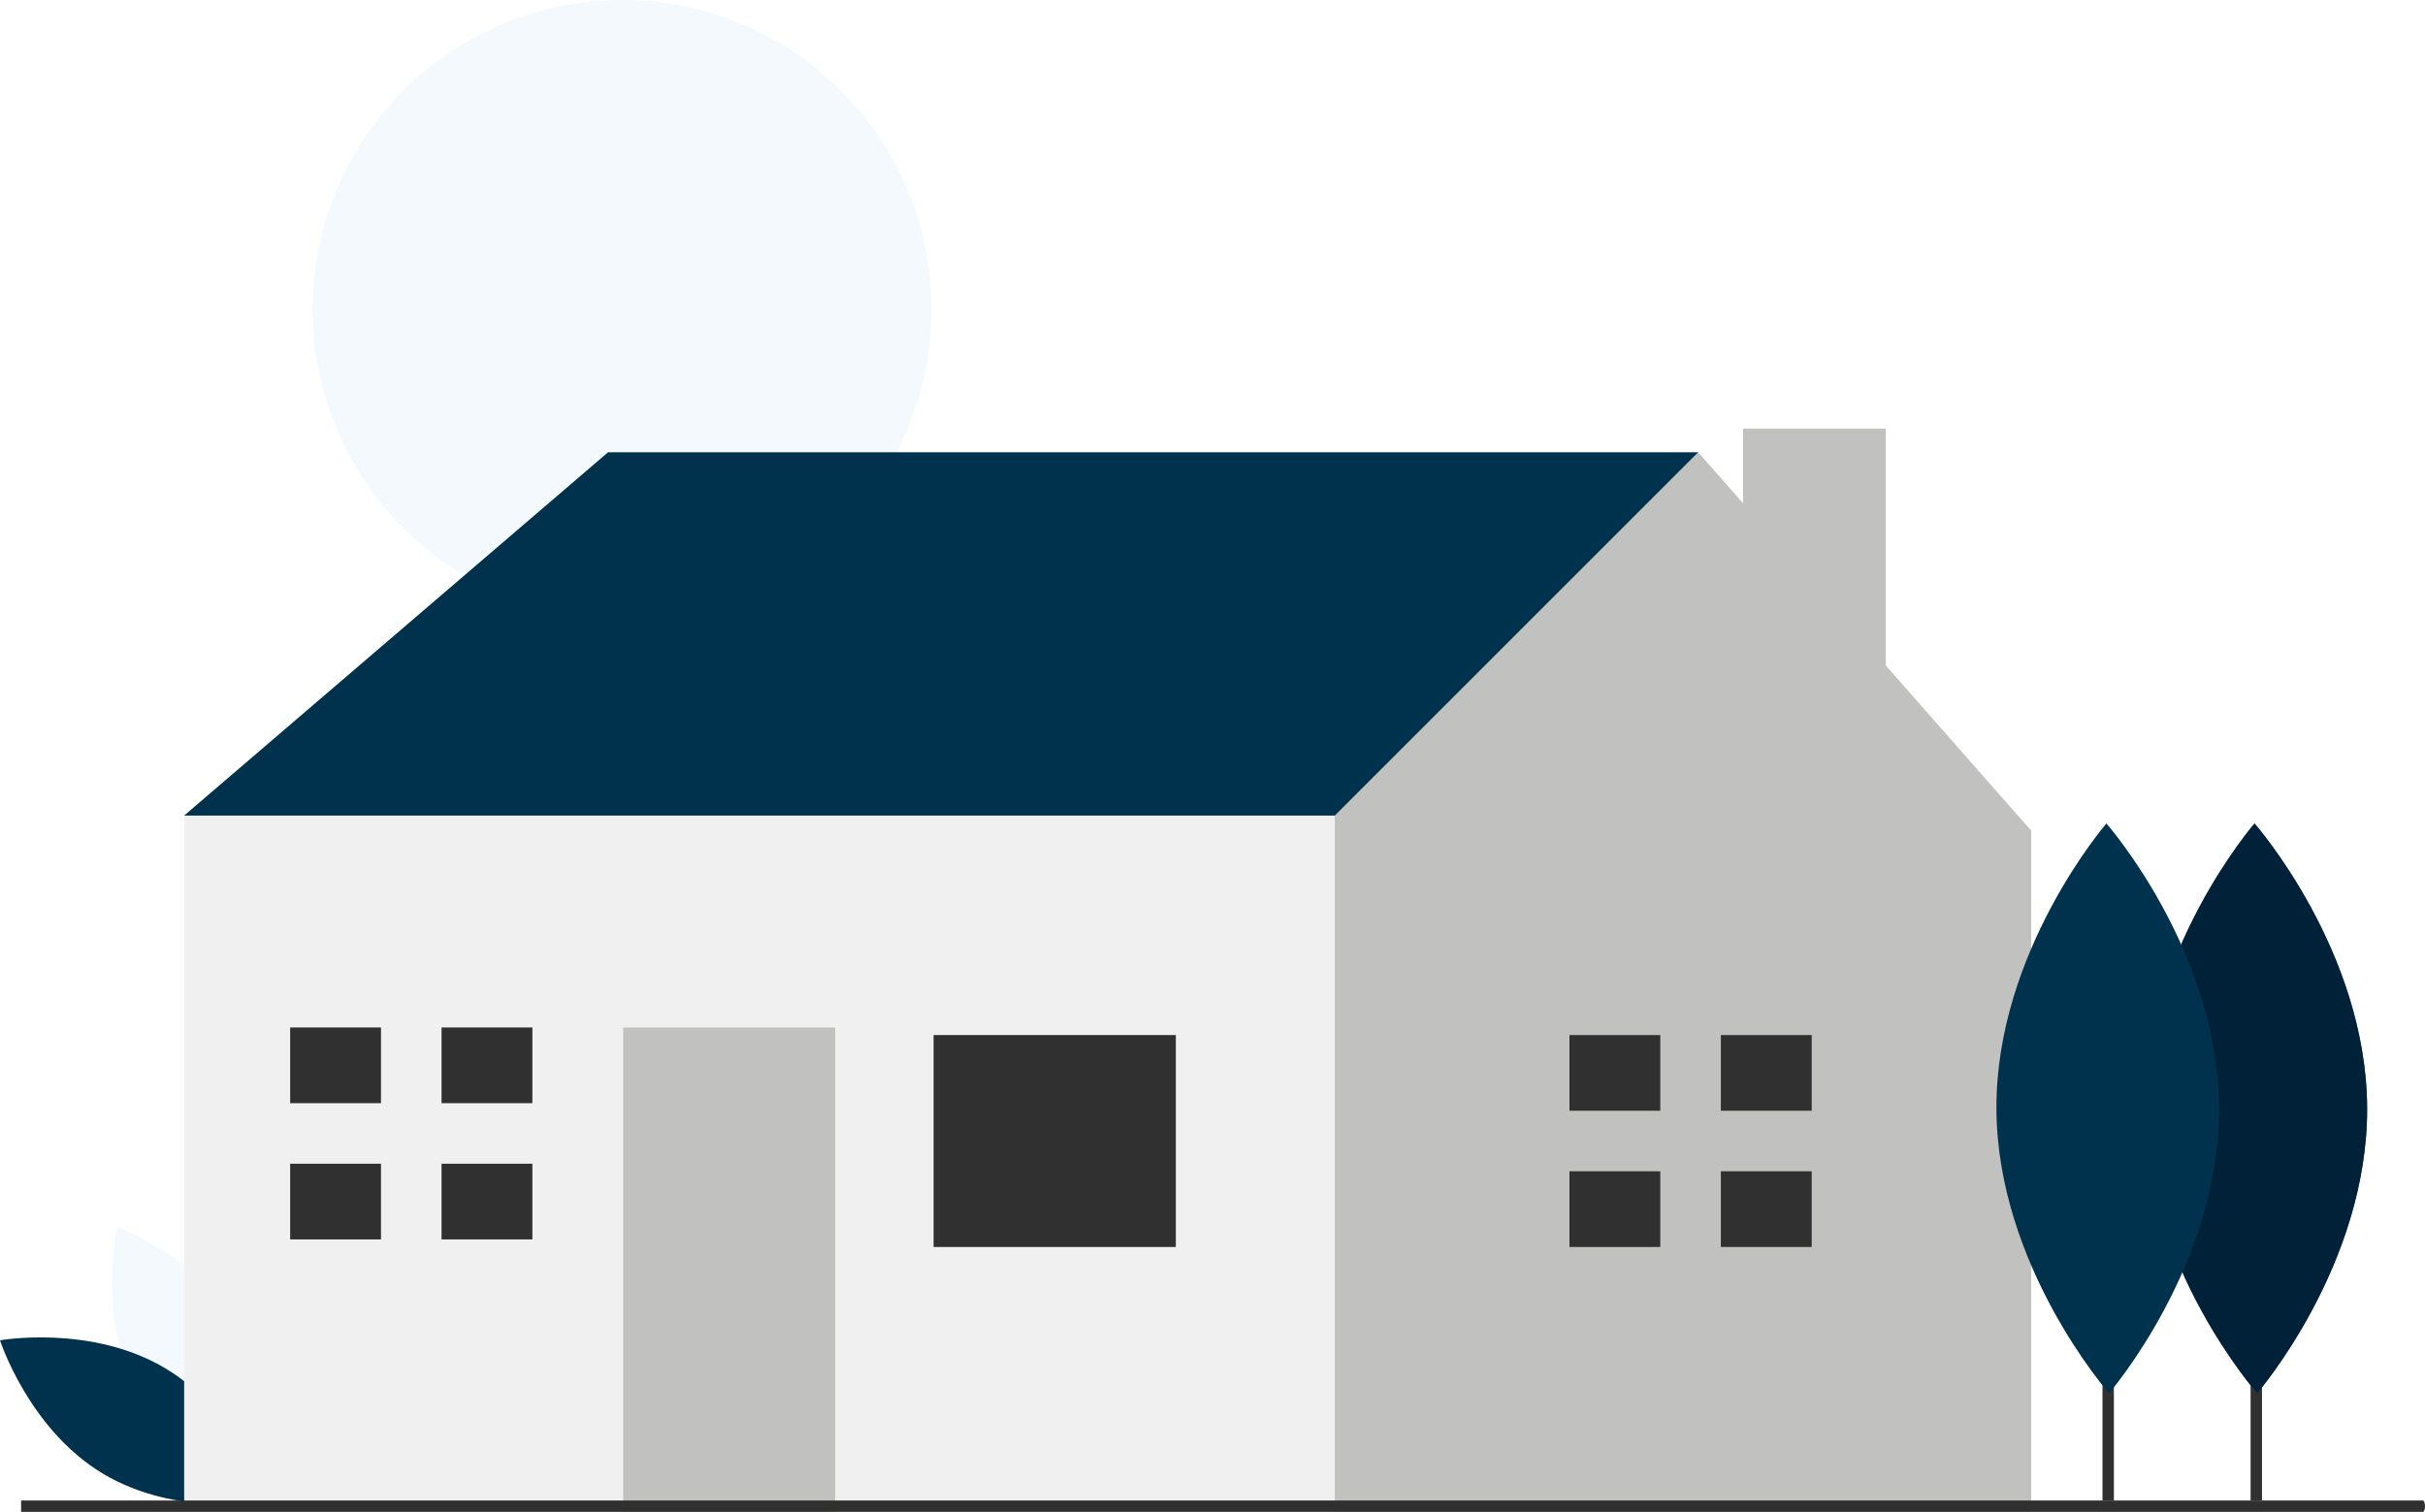 <svg id="Group_600" data-name="Group 600" xmlns="http://www.w3.org/2000/svg" width="671.285" height="418.582" viewBox="0 0 671.285 418.582">
  <path id="Path_2195" data-name="Path 2195" d="M385.509,811.358c11.371,21.091,35.506,30.144,35.506,30.144s5.7-25.14-5.674-46.231-35.506-30.141-35.506-30.141S374.138,790.27,385.509,811.358Z" transform="translate(-347.415 -425.499)" fill="#0a7ec4" opacity="0.05"/>
  <path id="Path_2196" data-name="Path 2196" d="M413.77,784.207c20.53,12.352,28.44,36.887,28.44,36.887s-25.381,4.507-45.913-7.845-28.437-36.887-28.437-36.887S393.241,771.854,413.77,784.207Z" transform="translate(-367.86 -405.285)" fill="#00324e"/>
  <circle id="Ellipse_21" data-name="Ellipse 21" cx="85.65" cy="85.65" r="85.65" transform="translate(86.573)" fill="#0a7ec4" opacity="0.05"/>
  <path id="Path_2197" data-name="Path 2197" d="M397.783,813.694l-12.573-20.955L502.557,692.156H804.309v29.337L695.344,838.839l-125.73,25.147Z" transform="translate(-334.23 -566.943)" fill="#00324e"/>
  <path id="Path_2198" data-name="Path 2198" d="M671.021,755.5V689.929H631.515v20.676l-12.437-14.132L518.494,797.056,501.73,813.82l-20.954,83.82,37.718,92.2H711.28V801.247Z" transform="translate(-148.999 -571.26)" fill="#c1c1c0"/>
  <rect id="Rectangle_156" data-name="Rectangle 156" width="318.515" height="192.786" transform="translate(50.98 225.796)" fill="#f0f0f0"/>
  <rect id="Rectangle_157" data-name="Rectangle 157" width="58.674" height="134.112" transform="translate(172.519 284.47)" fill="#c1c1c0"/>
  <g id="Group_599" data-name="Group 599" transform="translate(80.317 284.47)">
    <rect id="Rectangle_158" data-name="Rectangle 158" width="67.056" height="58.674" transform="translate(178.117 2.096)" fill="#303030"/>
    <path id="Path_2199" data-name="Path 2199" d="M420.34,767.311V746.357H395.2v20.954H420.34Z" transform="translate(-395.195 -746.357)" fill="#303030"/>
    <path id="Path_2200" data-name="Path 2200" d="M418.245,759.194H395.2V780.15H420.34V759.194Z" transform="translate(-395.195 -721.475)" fill="#303030"/>
    <rect id="Rectangle_159" data-name="Rectangle 159" width="25.146" height="20.955" transform="translate(41.91)" fill="#303030"/>
    <rect id="Rectangle_160" data-name="Rectangle 160" width="25.146" height="20.955" transform="translate(41.91 37.719)" fill="#303030"/>
    <path id="Path_2201" data-name="Path 2201" d="M540.868,768.024V747.07H515.721v20.954h25.147Z" transform="translate(-161.583 -744.974)" fill="#303030"/>
    <path id="Path_2202" data-name="Path 2202" d="M538.772,759.907H515.721v20.956h25.147V759.907Z" transform="translate(-161.583 -720.093)" fill="#303030"/>
    <rect id="Rectangle_161" data-name="Rectangle 161" width="25.146" height="20.955" transform="translate(396.048 2.096)" fill="#303030"/>
    <rect id="Rectangle_162" data-name="Rectangle 162" width="25.146" height="20.955" transform="translate(396.048 39.814)" fill="#303030"/>
  </g>
  <rect id="Rectangle_163" data-name="Rectangle 163" width="3.154" height="124.575" transform="translate(623.007 290.845)" fill="#303030"/>
  <path id="Path_2203" data-name="Path 2203" d="M631.519,805.868c.2,43.56-30.446,79.016-30.446,79.016S570.1,849.713,569.9,806.15s30.446-79.016,30.446-79.016S631.319,762.305,631.519,805.868Z" transform="translate(23.747 -499.146)" fill="#4654a0"/>
  <path id="Path_2204" data-name="Path 2204" d="M631.519,805.868c.2,43.56-30.446,79.016-30.446,79.016S570.1,849.713,569.9,806.15s30.446-79.016,30.446-79.016S631.319,762.305,631.519,805.868Z" transform="translate(23.747 -499.146)" fill="#002137"/>
  <rect id="Rectangle_164" data-name="Rectangle 164" width="3.154" height="124.575" transform="translate(582.007 290.845)" fill="#303030"/>
  <path id="Path_2205" data-name="Path 2205" d="M617.568,805.868c.2,43.56-30.449,79.016-30.449,79.016s-30.972-35.171-31.172-78.734,30.446-79.016,30.446-79.016S617.365,762.305,617.568,805.868Z" transform="translate(-3.3 -499.146)" fill="#00324e"/>
  <path id="Path_2206" data-name="Path 2206" d="M369.849,790.927H1034.7c.323,0,.588.705.588,1.575h0c0,.872-.265,1.578-.588,1.578H369.849Z" transform="translate(-364.005 -375.498)" fill="#303030"/>
</svg>
